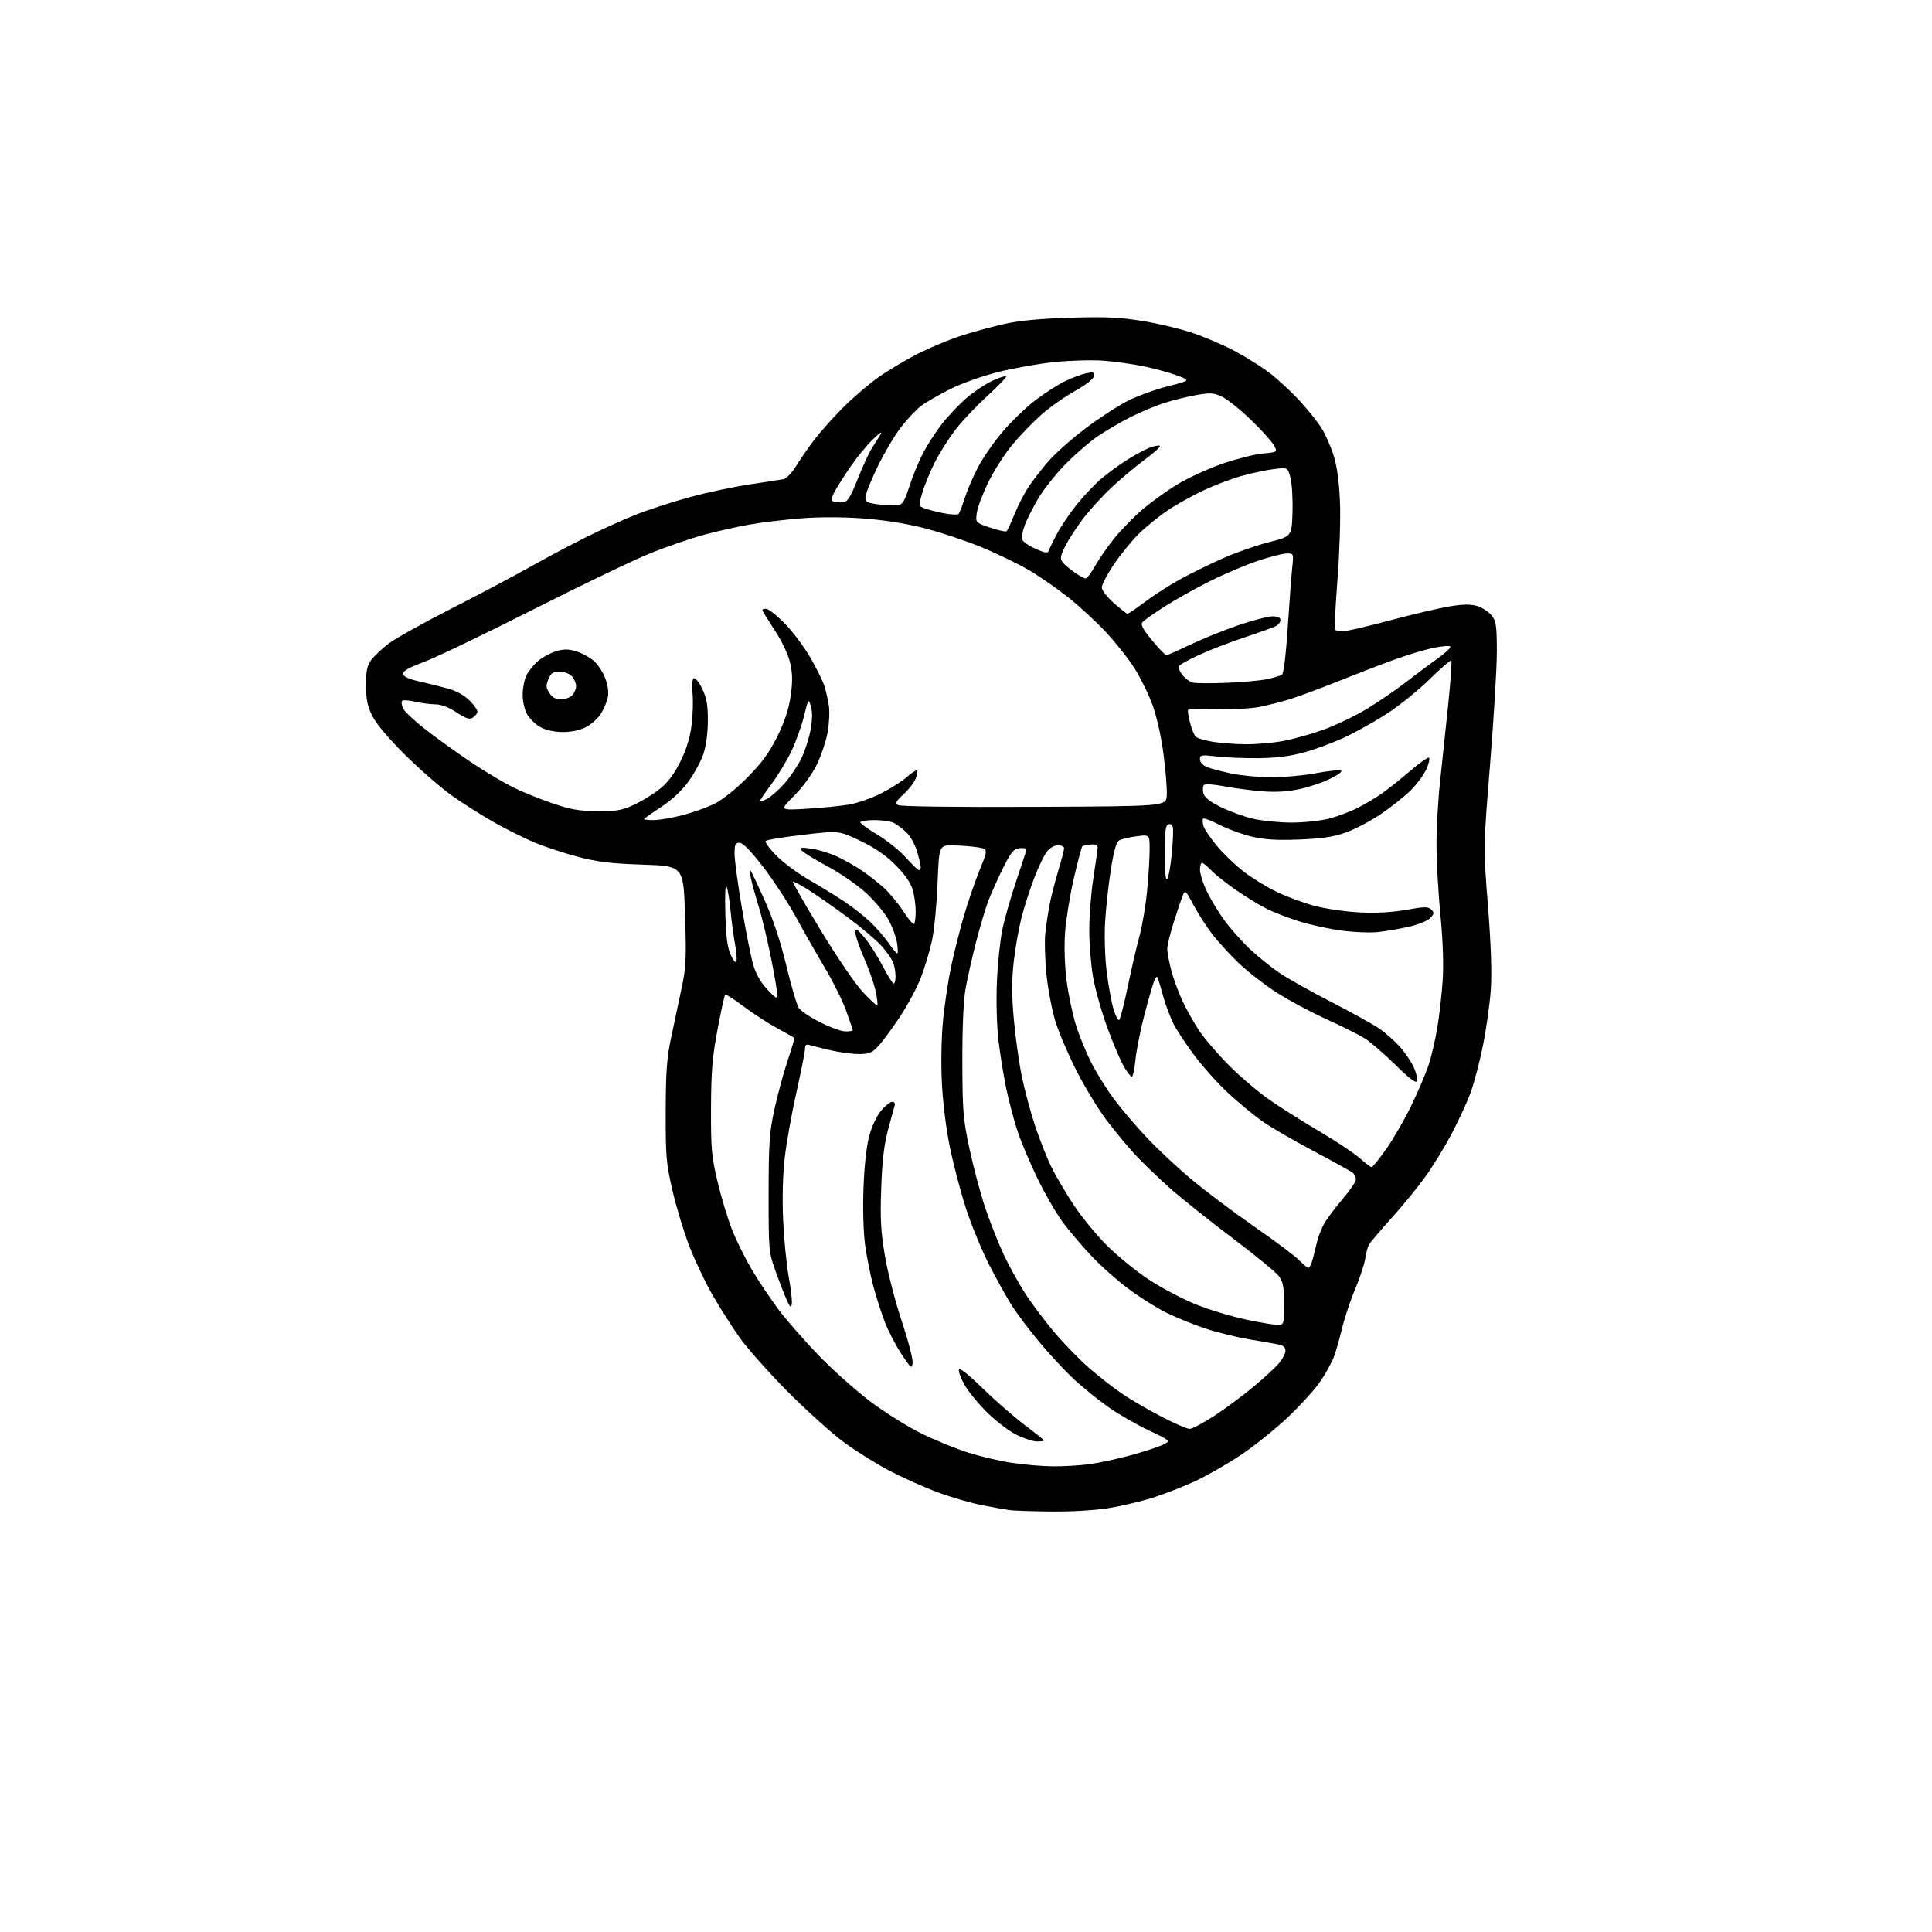 <?xml version="1.0" encoding="UTF-8" standalone="no"?>
<svg 
  version="1.1" 
  xmlns="http://www.w3.org/2000/svg" 
  xmlns:xlink="http://www.w3.org/1999/xlink" 
  xmlns:svg="http://www.w3.org/2000/svg"
  xmlns:rdf="http://www.w3.org/1999/02/22-rdf-syntax-ns#"
  xmlns:cc="http://creativecommons.org/ns#"
  xmlns:dc="http://purl.org/dc/elements/1.1/"
  viewBox="0 0 768 768"
  width="768"
  height="768"
>
<style>svg {background-color: white; }</style>"
<path stroke="none" fill="black" fill-rule="evenodd" d="M418.00,600.85C410.57,600.77 403.15,600.53 401.50,600.31C399.85,600.10 394.90,599.22 390.50,598.36C386.10,597.51 378.23,595.23 373.00,593.30C367.77,591.37 359.16,587.54 353.85,584.79C348.55,582.03 340.22,576.83 335.35,573.23C330.48,569.63 320.43,560.56 313.00,553.08C305.57,545.60 296.96,535.88 293.86,531.49C290.76,527.09 285.91,519.46 283.09,514.51C280.27,509.57 276.21,501.02 274.07,495.51C271.93,490.01 268.92,480.10 267.38,473.50C264.82,462.48 264.59,459.91 264.63,442.00C264.66,426.14 265.06,420.63 266.77,412.50C267.93,407.00 269.79,398.23 270.91,393.00C272.72,384.55 272.88,381.34 272.32,363.88C271.69,344.25 271.69,344.25 255.60,343.71C242.64,343.28 237.57,342.66 229.62,340.56C224.18,339.12 216.53,336.61 212.62,334.98C208.70,333.34 201.54,329.78 196.69,327.06C191.84,324.34 184.20,319.50 179.70,316.31C175.20,313.11 166.77,305.77 160.96,300.00C154.29,293.37 149.50,287.66 147.95,284.50C146.04,280.61 145.50,277.91 145.50,272.32C145.50,266.61 145.93,264.57 147.59,262.32C148.74,260.77 151.84,257.85 154.48,255.84C157.13,253.83 168.34,247.57 179.39,241.94C190.45,236.30 204.48,228.88 210.57,225.44C216.65,222.01 226.55,216.74 232.57,213.73C238.58,210.73 247.58,206.64 252.57,204.66C257.55,202.67 267.23,199.52 274.07,197.66C280.91,195.79 291.68,193.50 298.00,192.56C304.32,191.62 310.40,190.67 311.50,190.46C312.60,190.24 314.83,187.91 316.45,185.28C318.07,182.65 321.28,178.00 323.60,174.95C325.91,171.90 331.01,166.17 334.93,162.21C338.85,158.25 345.30,152.72 349.28,149.91C353.25,147.11 360.32,142.90 365.00,140.55C369.68,138.20 377.10,135.10 381.50,133.65C385.90,132.20 393.55,130.08 398.50,128.94C404.90,127.47 412.56,126.71 425.00,126.31C438.79,125.87 444.82,126.11 453.44,127.47C459.46,128.41 468.46,130.51 473.44,132.14C478.42,133.77 486.21,137.08 490.74,139.49C495.28,141.90 501.61,145.89 504.81,148.35C508.01,150.81 513.27,155.68 516.49,159.17C519.72,162.65 523.64,167.53 525.22,170.00C526.79,172.47 528.99,177.43 530.12,181.00C531.50,185.39 532.32,191.39 532.66,199.50C532.93,206.10 532.49,220.05 531.67,230.50C530.86,240.95 530.40,249.84 530.66,250.25C530.91,250.66 532.25,251.00 533.63,251.00C535.01,251.00 543.65,248.99 552.82,246.53C561.99,244.08 572.76,241.57 576.75,240.96C582.15,240.13 584.89,240.14 587.49,241.00C589.40,241.63 591.88,243.30 592.98,244.71C594.74,246.94 595.00,248.77 595.02,258.88C595.03,265.27 593.82,285.44 592.34,303.70C589.65,336.89 589.65,336.89 591.47,359.95C592.68,375.17 593.07,386.48 592.63,393.22C592.26,398.84 590.84,408.96 589.48,415.70C588.11,422.45 585.85,431.00 584.46,434.70C583.07,438.40 579.70,445.66 576.98,450.84C574.25,456.01 569.55,463.68 566.53,467.87C563.50,472.07 557.39,479.53 552.94,484.45C548.50,489.37 544.50,494.09 544.07,494.95C543.63,495.80 543.00,498.30 542.66,500.50C542.32,502.70 540.53,508.10 538.68,512.50C536.82,516.90 534.50,523.88 533.51,528.00C532.53,532.12 531.03,537.30 530.19,539.50C529.34,541.70 526.98,545.99 524.94,549.03C522.90,552.07 517.13,558.45 512.13,563.21C507.13,567.97 498.61,574.81 493.21,578.41C487.80,582.01 479.58,586.71 474.93,588.86C470.28,591.00 462.74,593.94 458.16,595.39C453.59,596.83 445.72,598.69 440.67,599.50C435.30,600.38 425.91,600.93 418.00,600.85zM418.50,582.88C422.90,582.93 429.65,582.52 433.50,581.97C437.35,581.43 444.77,579.79 450.00,578.35C455.23,576.90 460.83,575.04 462.45,574.22C465.40,572.74 465.40,572.74 456.45,568.50C451.53,566.17 444.29,561.98 440.37,559.19C436.45,556.40 430.41,551.50 426.95,548.31C423.49,545.11 417.37,538.56 413.36,533.75C409.34,528.93 404.42,522.43 402.42,519.30C400.42,516.18 396.36,508.91 393.40,503.16C390.43,497.41 386.23,487.22 384.04,480.52C381.86,473.81 378.93,462.67 377.54,455.77C376.03,448.33 374.74,437.80 374.38,429.86C374.02,422.07 374.24,411.79 374.91,405.20C375.55,398.99 376.93,389.76 377.98,384.70C379.04,379.64 381.25,370.77 382.90,365.00C384.55,359.23 387.46,350.68 389.36,346.00C392.83,337.50 392.83,337.50 388.66,336.82C386.37,336.45 381.98,336.11 378.89,336.07C373.29,336.00 373.29,336.00 372.69,351.25C372.36,359.64 371.36,369.88 370.46,374.00C369.56,378.12 367.57,384.74 366.04,388.70C364.51,392.65 360.73,399.68 357.65,404.32C354.57,408.95 350.73,414.15 349.12,415.87C346.62,418.55 345.50,419.00 341.35,418.99C338.68,418.98 333.57,418.29 330.00,417.46C326.43,416.62 322.71,415.70 321.75,415.40C320.47,415.01 320.00,415.43 320.00,416.95C320.00,418.10 318.46,425.89 316.58,434.27C314.70,442.65 312.61,454.35 311.94,460.27C311.18,466.90 310.93,476.31 311.30,484.77C311.63,492.32 312.62,502.49 313.50,507.37C314.39,512.24 314.95,517.19 314.76,518.37C314.47,520.12 314.09,519.78 312.63,516.50C311.65,514.30 309.65,509.12 308.19,505.00C305.59,497.69 305.52,496.91 305.54,474.50C305.56,454.36 305.85,450.19 307.84,441.00C309.09,435.23 311.46,426.50 313.09,421.61C314.72,416.72 315.93,412.64 315.78,412.53C315.62,412.42 312.44,410.65 308.71,408.60C304.97,406.54 298.95,402.61 295.34,399.88C291.72,397.14 288.54,395.13 288.26,395.41C287.98,395.68 286.62,401.89 285.24,409.20C283.16,420.17 282.70,425.66 282.64,440.50C282.58,456.57 282.85,459.68 285.18,469.50C286.61,475.55 289.17,484.10 290.88,488.50C292.58,492.90 296.26,500.32 299.04,505.00C301.83,509.68 306.67,516.88 309.80,521.00C312.93,525.12 319.99,533.16 325.50,538.87C331.00,544.57 340.23,552.79 346.00,557.15C351.77,561.50 361.00,567.26 366.50,569.95C372.00,572.63 380.32,576.02 385.00,577.48C389.68,578.94 397.32,580.74 402.00,581.47C406.68,582.21 414.10,582.84 418.50,582.88zM412.20,573.00C410.65,573.00 406.98,571.80 404.03,570.33C401.08,568.86 395.89,564.92 392.50,561.58C389.11,558.23 385.10,553.38 383.59,550.78C382.08,548.18 380.99,545.37 381.17,544.53C381.39,543.52 384.53,545.96 390.61,551.88C395.62,556.75 403.16,563.33 407.36,566.49C411.56,569.66 415.00,572.41 415.00,572.62C415.00,572.83 413.74,573.00 412.20,573.00zM472.88,568.00C473.91,568.00 478.29,565.69 482.62,562.87C486.95,560.04 493.96,554.85 498.20,551.33C502.43,547.80 507.04,543.55 508.45,541.88C509.85,540.21 511.00,537.99 511.00,536.94C511.00,535.78 510.12,534.85 508.75,534.55C507.51,534.27 502.24,533.35 497.04,532.49C491.84,531.63 483.64,529.61 478.83,528.00C474.01,526.38 467.01,523.52 463.26,521.63C459.50,519.74 452.85,515.53 448.47,512.26C444.09,509.00 437.43,503.07 433.68,499.07C429.93,495.08 424.82,489.04 422.32,485.65C419.83,482.27 415.38,474.55 412.44,468.50C409.49,462.45 405.92,453.98 404.49,449.68C403.07,445.38 401.04,437.73 399.99,432.68C398.94,427.63 397.55,419.02 396.90,413.55C396.24,407.89 395.96,397.98 396.27,390.55C396.56,383.37 397.55,373.90 398.46,369.50C399.37,365.10 401.89,356.30 404.06,349.94C406.23,343.57 408.00,338.03 408.00,337.62C408.00,337.21 406.76,337.01 405.25,337.18C402.93,337.45 401.91,338.68 398.76,345.00C396.70,349.12 394.07,354.98 392.91,358.00C391.76,361.02 389.54,368.45 387.99,374.50C386.43,380.55 384.56,388.88 383.83,393.00C382.99,397.75 382.52,408.37 382.55,422.00C382.59,441.53 382.85,444.69 385.35,456.50C386.86,463.65 389.66,474.18 391.57,479.90C393.48,485.62 396.79,494.02 398.92,498.56C401.04,503.10 404.91,510.12 407.52,514.16C410.12,518.20 415.40,525.22 419.25,529.77C423.10,534.31 429.37,540.73 433.19,544.02C437.01,547.32 442.85,551.86 446.18,554.12C449.51,556.38 456.46,560.43 461.62,563.11C466.79,565.80 471.86,568.00 472.88,568.00zM362.79,541.83C362.49,544.29 362.14,544.01 358.30,538.20C356.01,534.74 353.00,528.89 351.61,525.20C350.21,521.52 348.18,515.12 347.09,511.00C346.00,506.88 344.57,499.76 343.93,495.19C343.24,490.31 342.95,481.02 343.24,472.69C343.54,463.99 344.39,455.93 345.46,451.87C346.49,447.91 348.39,443.77 350.17,441.62C351.80,439.63 353.82,438.00 354.64,438.00C355.61,438.00 355.94,438.62 355.58,439.75C355.28,440.71 354.08,445.10 352.92,449.50C351.41,455.22 350.66,461.78 350.29,472.50C349.87,484.78 350.14,489.68 351.82,499.50C352.95,506.10 355.95,517.72 358.50,525.33C361.04,532.94 362.97,540.36 362.79,541.83zM508.50,526.70C510.32,526.52 510.50,525.78 510.46,518.28C510.43,511.59 510.04,509.53 508.38,507.28C507.25,505.75 498.82,498.85 489.65,491.93C480.47,485.02 469.26,476.06 464.73,472.02C460.20,467.98 454.02,462.00 451.00,458.73C447.98,455.45 442.93,449.36 439.78,445.17C436.64,440.99 431.39,432.38 428.13,426.04C424.87,419.69 421.05,410.82 419.64,406.33C418.23,401.84 416.59,393.33 415.99,387.42C415.39,381.50 415.18,374.15 415.51,371.08C415.85,368.01 416.59,363.02 417.15,360.00C417.71,356.98 419.26,350.88 420.58,346.45C421.91,342.02 423.00,337.86 423.00,337.20C423.00,336.54 421.91,336.00 420.57,336.00C419.16,336.00 417.31,337.07 416.14,338.55C415.04,339.95 412.76,344.71 411.07,349.14C409.38,353.56 407.11,360.66 406.02,364.91C404.94,369.16 403.56,377.06 402.95,382.47C402.15,389.64 402.16,395.69 402.98,404.90C403.60,411.83 405.00,422.00 406.11,427.50C407.21,433.00 409.64,442.08 411.50,447.67C413.37,453.27 416.32,460.69 418.06,464.17C419.80,467.65 423.74,474.32 426.82,479.00C429.90,483.68 435.82,490.89 439.96,495.04C444.11,499.18 451.49,505.22 456.36,508.45C461.23,511.68 469.56,516.12 474.86,518.31C480.16,520.49 489.45,523.32 495.50,524.59C501.55,525.87 507.40,526.81 508.50,526.70zM520.15,504.00C520.57,504.00 521.37,502.31 521.91,500.25C522.45,498.19 523.20,495.15 523.59,493.50C523.97,491.85 525.08,488.93 526.06,487.00C527.04,485.07 530.35,480.57 533.41,477.00C536.47,473.43 538.98,469.77 538.99,468.87C538.99,467.98 538.43,466.77 537.72,466.18C537.02,465.60 529.93,461.68 521.97,457.46C514.01,453.24 504.80,447.87 501.50,445.52C498.20,443.17 492.24,438.23 488.26,434.54C484.28,430.85 478.30,424.22 474.97,419.80C471.64,415.38 467.85,409.66 466.54,407.09C465.24,404.52 463.43,399.73 462.52,396.46C461.61,393.18 460.62,389.82 460.33,389.00C459.94,387.89 459.53,388.15 458.78,390.00C458.22,391.38 456.47,397.45 454.90,403.50C453.32,409.55 451.73,417.54 451.37,421.25C451.01,424.96 450.35,428.00 449.90,428.00C449.45,428.00 447.98,426.09 446.64,423.75C445.30,421.41 442.36,414.45 440.11,408.29C437.86,402.12 435.34,393.17 434.51,388.40C433.68,383.64 433.00,375.24 433.00,369.75C433.00,364.25 433.69,355.20 434.54,349.63C435.38,344.06 436.17,338.60 436.29,337.50C436.46,335.88 435.96,335.54 433.63,335.70C432.05,335.82 430.51,336.15 430.22,336.45C429.92,336.75 428.40,342.51 426.85,349.25C425.30,355.99 423.74,365.61 423.38,370.63C422.98,376.09 423.22,383.72 423.96,389.63C424.64,395.06 426.33,403.10 427.70,407.50C429.08,411.90 431.96,418.88 434.10,423.00C436.25,427.12 440.29,433.54 443.09,437.26C445.88,440.98 451.62,447.69 455.84,452.17C460.05,456.66 467.99,464.10 473.48,468.70C478.97,473.30 490.26,481.79 498.58,487.57C506.89,493.34 514.97,499.40 516.53,501.03C518.10,502.67 519.72,504.00 520.15,504.00zM545.22,463.96C545.62,463.98 548.25,460.74 551.06,456.75C553.88,452.76 558.35,445.00 561.01,439.50C563.67,434.00 566.74,426.80 567.85,423.50C568.95,420.20 570.53,413.45 571.36,408.50C572.18,403.55 573.15,395.00 573.50,389.50C573.90,383.13 573.56,373.69 572.57,363.50C571.71,354.70 571.02,342.10 571.03,335.50C571.04,328.90 571.68,317.65 572.47,310.50C573.25,303.35 574.68,289.76 575.66,280.30C576.63,270.84 577.19,262.86 576.91,262.58C576.62,262.29 572.78,265.60 568.37,269.94C563.96,274.27 556.44,280.36 551.67,283.48C546.89,286.59 539.26,290.88 534.72,293.01C530.18,295.14 522.87,297.87 518.48,299.07C512.98,300.58 507.39,301.30 500.50,301.38C495.00,301.45 487.46,301.15 483.75,300.72C477.50,300.00 477.00,300.09 477.00,301.85C477.00,302.99 478.11,304.21 479.75,304.89C481.26,305.51 485.65,306.68 489.50,307.49C493.35,308.30 500.51,308.97 505.42,308.98C510.33,308.99 518.11,308.29 522.71,307.43C527.30,306.57 531.84,306.03 532.78,306.24C533.92,306.49 532.69,307.55 529.13,309.39C526.17,310.91 520.55,312.84 516.63,313.67C511.68,314.72 507.06,314.99 501.50,314.54C497.10,314.18 490.35,313.28 486.50,312.54C482.65,311.79 479.11,311.56 478.62,312.02C478.14,312.48 478.02,313.95 478.36,315.28C478.79,317.02 480.77,318.59 485.29,320.82C488.76,322.53 494.51,324.62 498.05,325.45C501.60,326.29 508.49,326.98 513.36,326.99C518.23,326.99 524.94,326.29 528.28,325.43C531.62,324.56 536.64,322.70 539.43,321.29C542.22,319.88 546.48,317.37 548.90,315.71C551.32,314.05 556.40,310.03 560.18,306.78C563.97,303.52 567.48,301.00 567.99,301.18C568.50,301.35 568.06,303.40 567.01,305.73C565.97,308.06 563.04,311.98 560.50,314.45C557.96,316.91 552.59,321.14 548.55,323.84C544.52,326.54 538.35,329.76 534.86,330.99C530.11,332.67 525.46,333.36 516.50,333.72C507.66,334.07 502.72,333.78 497.75,332.61C494.04,331.74 488.25,329.64 484.90,327.95C481.54,326.25 478.56,325.10 478.28,325.39C477.99,325.67 478.02,326.94 478.35,328.20C478.67,329.47 481.09,333.08 483.72,336.23C486.35,339.38 491.17,344.01 494.44,346.53C497.71,349.05 503.61,352.66 507.56,354.56C511.51,356.46 518.29,358.96 522.62,360.11C526.95,361.26 535.00,362.43 540.50,362.70C547.11,363.02 553.38,362.68 559.00,361.68C566.25,360.38 567.71,360.37 568.93,361.55C570.18,362.75 570.13,363.20 568.61,364.88C567.63,365.97 563.91,367.50 560.18,368.36C556.50,369.20 550.97,370.17 547.88,370.50C544.80,370.84 538.27,370.59 533.38,369.94C528.50,369.30 520.90,367.65 516.50,366.27C512.10,364.89 506.25,362.64 503.50,361.25C500.75,359.87 495.33,356.56 491.45,353.88C487.57,351.21 483.10,347.67 481.51,346.01C479.92,344.36 478.26,343.00 477.81,343.00C477.37,343.00 477.00,344.24 477.01,345.75C477.02,347.26 478.15,350.94 479.54,353.92C480.93,356.90 484.02,362.07 486.41,365.42C488.81,368.76 493.41,374.00 496.63,377.06C499.86,380.12 505.20,384.44 508.50,386.67C511.80,388.90 521.16,394.16 529.29,398.35C537.43,402.54 546.01,407.28 548.35,408.90C550.70,410.51 554.32,413.72 556.41,416.03C558.49,418.34 561.01,422.04 562.01,424.27C563.00,426.49 563.57,428.95 563.27,429.74C562.88,430.75 560.29,428.78 554.61,423.20C550.15,418.81 544.65,414.08 542.39,412.69C540.14,411.30 533.16,407.82 526.89,404.96C520.63,402.11 511.70,397.30 507.05,394.28C502.41,391.26 495.77,386.06 492.30,382.73C488.83,379.40 484.16,374.30 481.92,371.39C479.68,368.49 476.33,363.29 474.49,359.85C471.29,353.84 471.11,353.69 470.15,356.04C469.60,357.39 467.99,362.15 466.58,366.61C465.16,371.07 464.00,375.81 464.00,377.15C464.00,378.49 464.69,382.26 465.54,385.54C466.38,388.82 468.39,394.31 469.99,397.75C471.59,401.19 474.58,406.54 476.64,409.64C478.69,412.74 484.00,418.93 488.44,423.40C492.87,427.87 500.10,434.03 504.50,437.10C508.90,440.16 517.90,445.85 524.50,449.74C531.10,453.62 538.30,458.40 540.50,460.36C542.70,462.32 544.83,463.94 545.22,463.96zM336.13,410.00C337.71,410.00 339.00,409.80 339.00,409.56C339.00,409.32 337.81,405.83 336.37,401.81C334.92,397.79 331.17,390.23 328.05,385.00C324.92,379.77 319.78,370.75 316.62,364.94C313.47,359.13 307.52,350.01 303.42,344.69C298.44,338.23 295.29,335.00 293.97,335.00C292.31,335.00 292.00,335.69 292.00,339.43C292.00,341.87 293.33,351.66 294.95,361.18C296.57,370.71 298.63,380.92 299.52,383.87C300.54,387.24 302.59,390.77 305.05,393.37C308.48,397.00 308.95,397.24 308.97,395.32C308.99,394.12 307.83,387.37 306.40,380.32C304.98,373.27 302.77,364.12 301.49,360.00C300.22,355.88 298.86,350.93 298.47,349.00C298.08,347.07 298.02,345.74 298.34,346.04C298.65,346.33 301.21,351.73 304.03,358.04C307.42,365.64 310.32,374.39 312.62,384.00C314.54,391.98 316.74,399.47 317.52,400.66C318.30,401.85 322.16,404.44 326.10,406.41C330.04,408.39 334.56,410.00 336.13,410.00zM444.95,405.37C445.39,404.89 446.91,398.88 448.34,392.00C449.77,385.12 451.85,376.16 452.96,372.09C454.08,368.01 455.44,359.91 455.99,354.09C456.55,348.26 457.00,340.85 457.00,337.62C457.00,331.74 457.00,331.74 451.83,332.43C448.98,332.81 445.90,333.52 444.98,334.01C443.76,334.66 442.83,337.87 441.58,345.70C440.63,351.64 439.60,361.06 439.29,366.64C438.97,372.41 439.25,380.95 439.95,386.49C440.62,391.84 441.84,398.47 442.66,401.23C443.48,403.99 444.51,405.86 444.95,405.37zM348.73,399.60C348.99,399.35 348.69,396.80 348.08,393.94C347.47,391.09 345.40,385.18 343.48,380.83C341.57,376.47 340.01,371.91 340.01,370.70C340.03,368.77 340.46,369.00 343.49,372.50C345.39,374.70 348.65,379.76 350.72,383.75C352.80,387.73 354.84,390.99 355.25,391.00C355.66,391.00 356.00,389.68 356.00,388.07C356.00,386.45 355.57,384.00 355.04,382.62C354.52,381.24 352.40,378.23 350.33,375.94C348.26,373.65 342.27,368.59 337.03,364.70C331.79,360.82 324.82,355.94 321.54,353.86C318.26,351.79 315.40,350.27 315.18,350.49C314.96,350.70 319.90,359.33 326.14,369.65C332.39,379.98 339.92,391.04 342.89,394.24C345.85,397.44 348.48,399.85 348.73,399.60zM292.72,382.16C293.00,381.43 292.74,378.28 292.16,375.16C291.57,372.05 290.78,366.12 290.40,362.00C290.03,357.88 289.33,353.60 288.85,352.50C288.33,351.28 288.12,355.40 288.33,363.00C288.57,372.25 289.12,376.54 290.44,379.50C291.48,381.83 292.43,382.94 292.72,382.16zM356.68,379.00C356.99,379.00 356.95,377.11 356.59,374.81C356.22,372.50 354.72,368.42 353.26,365.74C351.80,363.06 347.86,358.31 344.51,355.18C341.14,352.04 334.27,347.27 329.13,344.50C324.02,341.75 319.32,338.86 318.67,338.08C317.68,336.88 318.25,336.77 322.42,337.34C325.12,337.71 329.72,339.10 332.64,340.43C335.55,341.77 340.07,344.33 342.68,346.12C345.29,347.92 349.20,350.99 351.38,352.94C353.56,354.90 357.01,359.07 359.04,362.21C361.08,365.35 363.03,367.64 363.37,367.29C363.72,366.95 364.00,364.66 364.00,362.20C364.00,359.74 363.46,355.88 362.79,353.62C362.00,350.94 359.64,347.55 356.04,343.92C352.19,340.04 347.91,337.10 342.00,334.26C333.50,330.17 333.50,330.17 319.32,331.84C311.52,332.75 304.80,333.85 304.38,334.27C303.96,334.70 305.84,337.31 308.56,340.07C311.28,342.84 317.10,347.17 321.50,349.70C325.90,352.23 332.20,356.10 335.50,358.29C338.80,360.48 343.45,364.12 345.84,366.38C348.23,368.65 351.51,372.41 353.14,374.75C354.76,377.09 356.36,379.00 356.68,379.00zM463.96,349.44C464.49,348.91 465.31,344.44 465.79,339.49C466.27,334.55 466.47,329.74 466.23,328.82C465.99,327.87 465.20,327.37 464.40,327.68C463.32,328.09 463.00,330.72 463.00,339.31C463.00,346.39 463.35,350.05 463.96,349.44zM365.25,345.90C365.66,345.95 366.00,345.41 366.00,344.68C366.00,343.96 365.34,341.13 364.52,338.39C363.71,335.66 361.80,332.25 360.27,330.83C358.75,329.41 356.52,327.74 355.32,327.12C354.11,326.50 350.63,326.00 347.57,326.00C344.50,326.00 342.00,326.40 342.00,326.89C342.00,327.37 345.05,329.58 348.78,331.80C352.50,334.01 357.56,338.07 360.03,340.81C362.49,343.55 364.84,345.84 365.25,345.90zM259.84,326.00C261.95,326.00 267.08,325.13 271.24,324.07C275.40,323.00 281.21,320.92 284.15,319.44C287.26,317.87 292.70,313.51 297.12,309.04C302.88,303.21 305.77,299.24 308.97,292.79C311.94,286.80 313.52,282.01 314.28,276.74C315.11,271.02 315.07,267.88 314.12,263.64C313.34,260.17 311.00,255.20 307.93,250.50C305.22,246.34 303.00,242.73 303.00,242.47C303.00,242.21 303.71,242.00 304.58,242.00C305.45,242.00 308.73,244.59 311.87,247.75C315.01,250.91 319.65,257.10 322.18,261.50C324.71,265.90 327.25,271.07 327.82,273.00C328.39,274.93 329.15,278.36 329.50,280.62C329.85,282.89 329.62,287.62 328.99,291.12C328.36,294.63 326.42,300.42 324.67,303.99C322.78,307.87 319.16,312.83 315.68,316.32C309.86,322.14 309.86,322.14 320.68,321.49C326.63,321.14 334.17,320.39 337.43,319.85C340.68,319.30 346.40,317.31 350.13,315.44C353.85,313.56 358.52,310.61 360.49,308.88C362.46,307.15 364.29,305.96 364.56,306.23C364.83,306.50 364.58,307.97 364.00,309.50C363.42,311.03 361.27,313.81 359.23,315.68C356.17,318.48 355.78,319.25 357.01,320.03C357.91,320.61 379.20,320.88 411.00,320.74C463.50,320.50 463.50,320.50 463.81,316.29C463.97,313.97 463.41,306.66 462.55,300.04C461.60,292.74 459.84,284.88 458.09,280.08C456.50,275.72 453.17,269.03 450.70,265.20C448.23,261.38 443.13,255.00 439.38,251.02C435.63,247.04 429.10,241.02 424.88,237.64C420.65,234.26 413.67,229.40 409.35,226.83C405.03,224.26 396.32,220.04 390.00,217.45C383.68,214.86 373.37,211.44 367.09,209.86C359.83,208.02 350.95,206.64 342.68,206.05C334.65,205.48 325.27,205.49 318.12,206.07C311.76,206.59 302.72,207.68 298.03,208.50C293.34,209.32 285.36,211.10 280.29,212.46C275.23,213.82 265.80,217.03 259.33,219.59C252.87,222.14 231.81,232.23 212.54,241.99C193.27,251.76 173.55,261.24 168.71,263.06C162.32,265.47 160.01,266.80 160.22,267.94C160.41,268.95 162.61,269.97 166.51,270.84C169.80,271.58 174.94,272.85 177.93,273.67C181.47,274.64 184.55,276.35 186.77,278.57C188.64,280.44 190.00,282.51 189.78,283.17C189.56,283.82 188.67,284.80 187.81,285.35C186.63,286.09 185.03,285.55 181.45,283.17C178.35,281.12 175.39,279.99 173.08,279.98C171.11,279.96 167.56,279.50 165.19,278.96C162.81,278.41 160.47,278.21 159.97,278.52C159.46,278.83 159.58,280.17 160.24,281.62C160.88,283.02 165.70,287.41 170.95,291.36C176.20,295.32 184.32,301.07 189.00,304.14C193.68,307.21 200.32,311.15 203.78,312.89C207.23,314.63 214.21,317.48 219.28,319.22C226.86,321.82 230.10,322.39 237.50,322.44C245.27,322.49 247.29,322.13 252.28,319.79C255.46,318.30 260.08,315.43 262.54,313.41C265.57,310.93 268.15,307.44 270.52,302.62C272.90,297.78 274.31,293.15 274.93,288.16C275.43,284.12 275.59,278.44 275.29,275.54C274.97,272.39 275.16,270.02 275.78,269.63C276.36,269.28 277.84,271.09 279.11,273.73C280.92,277.47 281.40,280.14 281.38,286.48C281.37,291.44 280.69,296.50 279.60,299.75C278.63,302.64 275.93,307.59 273.59,310.77C270.90,314.43 266.89,318.14 262.67,320.89C259.00,323.28 256.00,325.41 256.00,325.62C256.00,325.83 257.73,326.00 259.84,326.00zM304.89,317.56C306.47,316.74 309.62,313.97 311.87,311.40C314.13,308.84 317.12,304.41 318.52,301.56C319.91,298.71 321.56,293.62 322.19,290.25C322.96,286.12 323.01,283.06 322.35,280.82C321.39,277.53 321.36,277.57 319.58,284.76C318.59,288.75 316.32,295.05 314.52,298.76C312.73,302.47 309.18,308.31 306.63,311.75C304.09,315.19 302.00,318.24 302.00,318.53C302.00,318.82 303.30,318.38 304.89,317.56zM495.00,295.85C499.12,295.89 505.88,295.32 510.00,294.57C514.12,293.81 521.43,291.76 526.24,290.01C531.05,288.25 538.67,284.60 543.16,281.90C547.66,279.20 554.68,274.41 558.77,271.25C562.86,268.09 568.64,263.77 571.61,261.66C574.58,259.55 576.79,257.46 576.52,257.03C576.25,256.59 573.20,256.83 569.73,257.56C566.27,258.28 559.18,260.43 553.97,262.33C548.76,264.22 538.65,268.12 531.50,270.99C524.35,273.86 515.80,277.02 512.50,278.02C509.20,279.02 503.85,280.37 500.60,281.02C497.35,281.67 489.72,282.05 483.60,281.85C477.50,281.66 472.38,281.84 472.24,282.25C472.09,282.67 472.48,285.02 473.10,287.47C473.72,289.93 474.77,292.40 475.44,292.95C476.12,293.51 479.10,294.37 482.08,294.87C485.06,295.36 490.88,295.80 495.00,295.85zM223.77,291.00C220.51,291.00 217.13,290.28 214.98,289.14C213.07,288.11 210.66,285.84 209.63,284.10C208.52,282.19 207.77,279.00 207.77,276.13C207.77,273.50 208.48,269.97 209.35,268.29C210.22,266.61 212.31,264.07 214.01,262.65C215.70,261.22 218.87,259.52 221.05,258.87C224.09,257.96 225.91,257.96 228.95,258.87C231.13,259.52 234.25,261.18 235.88,262.56C237.52,263.93 239.62,267.06 240.56,269.51C241.62,272.30 242.02,275.14 241.63,277.12C241.28,278.85 240.05,281.80 238.90,283.67C237.74,285.53 235.06,287.95 232.94,289.03C230.54,290.26 227.08,291.00 223.77,291.00zM222.95,278.00C224.55,278.00 226.56,277.29 227.43,276.43C228.29,275.56 229.00,273.91 229.00,272.76C229.00,271.60 228.26,269.83 227.35,268.83C226.39,267.78 224.32,267.00 222.47,267.00C219.83,267.00 219.02,267.54 218.00,269.99C216.96,272.52 217.02,273.38 218.40,275.49C219.53,277.22 220.95,278.00 222.95,278.00zM487.71,271.43C493.88,271.19 501.08,270.53 503.71,269.97C506.34,269.40 509.00,268.61 509.61,268.22C510.27,267.79 511.18,260.31 511.89,249.50C512.53,239.60 513.33,228.91 513.67,225.75C514.28,220.00 514.28,220.00 511.54,220.00C510.03,220.00 504.82,221.33 499.96,222.96C495.10,224.59 486.48,228.25 480.81,231.09C475.14,233.93 467.05,238.47 462.84,241.17C458.63,243.87 454.71,246.65 454.13,247.35C453.34,248.30 454.32,250.14 457.97,254.56C460.66,257.83 463.23,260.48 463.68,260.45C464.13,260.42 468.55,258.46 473.50,256.10C478.45,253.75 487.06,250.28 492.63,248.41C498.20,246.53 504.16,245.00 505.88,245.00C507.95,245.00 509.00,245.49 509.00,246.46C509.00,247.27 508.21,248.34 507.25,248.85C506.29,249.36 500.65,251.39 494.73,253.37C488.81,255.34 480.66,258.48 476.62,260.35C472.58,262.22 469.00,264.20 468.65,264.75C468.31,265.31 468.93,266.91 470.03,268.32C471.14,269.72 473.04,271.09 474.27,271.37C475.50,271.64 481.54,271.67 487.71,271.43zM448.20,243.96C448.58,243.98 451.73,241.85 455.21,239.22C458.68,236.60 464.97,232.55 469.20,230.23C473.43,227.91 481.08,224.16 486.19,221.90C491.31,219.64 499.55,216.75 504.50,215.50C513.50,213.21 513.50,213.21 513.79,203.60C513.94,198.31 513.58,192.14 512.97,189.88C511.87,185.79 511.87,185.79 506.38,186.47C503.36,186.85 497.65,188.05 493.70,189.15C489.74,190.25 482.85,192.85 478.38,194.94C473.92,197.04 467.39,200.69 463.88,203.07C460.37,205.45 455.22,209.67 452.44,212.45C449.65,215.23 445.27,220.65 442.69,224.49C440.11,228.33 438.00,232.38 437.99,233.49C437.99,234.64 440.02,237.30 442.74,239.71C445.36,242.03 447.81,243.94 448.20,243.96zM431.50,229.95C432.05,229.98 433.77,227.74 435.32,224.98C436.87,222.22 440.24,217.34 442.82,214.14C445.39,210.93 450.33,205.84 453.80,202.83C457.26,199.81 463.67,195.18 468.03,192.54C472.40,189.90 480.55,186.18 486.13,184.26C491.72,182.35 498.92,180.55 502.12,180.26C507.95,179.73 507.95,179.73 506.23,176.77C505.28,175.15 501.12,170.59 497.00,166.64C492.88,162.69 487.81,158.66 485.75,157.69C482.52,156.15 481.16,156.06 475.75,157.00C472.31,157.60 466.62,158.99 463.11,160.10C459.59,161.21 453.52,163.73 449.61,165.70C445.70,167.66 439.80,171.10 436.50,173.33C433.20,175.57 427.35,180.62 423.50,184.56C419.65,188.50 414.81,194.60 412.74,198.11C410.67,201.62 408.25,206.39 407.37,208.71C406.48,211.03 406.03,213.64 406.37,214.51C406.70,215.39 409.10,217.04 411.69,218.19C415.31,219.79 416.51,219.97 416.84,218.98C417.08,218.27 418.57,215.21 420.17,212.18C421.76,209.16 425.37,203.84 428.18,200.37C431.00,196.90 435.38,192.31 437.92,190.17C440.46,188.02 445.00,184.72 448.02,182.82C451.03,180.92 454.94,178.79 456.70,178.08C458.46,177.38 460.40,176.97 461.00,177.17C461.61,177.37 459.05,179.78 455.31,182.52C451.58,185.26 445.47,190.38 441.74,193.89C438.01,197.41 432.90,203.03 430.38,206.38C427.86,209.73 424.74,214.56 423.44,217.11C421.55,220.85 421.33,222.06 422.30,223.37C422.96,224.26 425.07,226.09 427.00,227.44C428.93,228.80 430.95,229.92 431.50,229.95zM400.16,211.12C400.53,210.78 401.96,207.69 403.34,204.25C404.73,200.81 407.27,195.91 408.99,193.36C410.71,190.81 414.23,186.28 416.81,183.30C419.39,180.33 425.92,174.53 431.33,170.42C436.73,166.31 444.36,161.33 448.27,159.36C452.18,157.39 459.41,154.76 464.34,153.52C473.30,151.25 473.30,151.25 467.90,149.24C464.93,148.14 458.96,146.50 454.62,145.61C450.29,144.72 443.09,143.72 438.62,143.38C434.16,143.05 425.43,143.29 419.24,143.92C413.05,144.54 402.92,146.34 396.72,147.90C390.29,149.53 382.04,152.48 377.48,154.79C373.09,157.02 368.01,159.95 366.19,161.32C364.37,162.68 360.82,166.43 358.30,169.65C355.78,172.87 351.53,180.00 348.87,185.50C346.21,191.00 344.02,196.48 344.01,197.68C344.00,199.56 344.72,199.95 349.32,200.52C352.25,200.89 355.67,201.03 356.92,200.84C358.77,200.56 359.62,199.19 361.44,193.50C362.66,189.65 365.05,183.80 366.73,180.50C368.41,177.20 371.85,171.85 374.36,168.61C376.88,165.37 381.32,160.69 384.22,158.21C387.12,155.72 391.73,152.65 394.46,151.39C397.18,150.12 399.65,149.32 399.94,149.60C400.22,149.89 396.79,153.48 392.29,157.59C387.80,161.69 382.02,167.85 379.45,171.28C376.88,174.70 373.30,180.43 371.50,184.00C369.70,187.58 367.52,192.88 366.65,195.79C365.11,201.01 365.12,201.09 367.29,201.99C368.51,202.49 371.94,203.38 374.92,203.98C377.91,204.57 380.66,204.70 381.05,204.28C381.44,203.85 382.54,201.03 383.50,198.00C384.46,194.97 386.82,189.47 388.74,185.77C390.66,182.07 395.10,175.67 398.62,171.55C402.13,167.43 408.00,161.80 411.65,159.03C415.30,156.27 420.59,152.88 423.40,151.52C426.20,150.15 430.01,148.73 431.85,148.37C434.76,147.80 435.16,147.96 434.84,149.58C434.63,150.68 431.50,153.10 427.24,155.47C423.25,157.69 417.25,161.93 413.90,164.89C410.55,167.86 405.34,173.26 402.33,176.89C399.32,180.53 395.04,187.22 392.83,191.78C390.61,196.33 388.57,201.79 388.29,203.91C387.77,207.76 387.77,207.76 393.63,209.75C396.86,210.85 399.80,211.47 400.16,211.12zM334.90,199.69C336.94,199.53 337.85,198.13 340.97,190.35C342.98,185.32 345.47,179.92 346.48,178.35C347.50,176.78 349.01,174.38 349.85,173.00C350.93,171.23 350.14,171.66 347.14,174.50C344.81,176.70 340.74,181.65 338.09,185.50C335.44,189.35 332.54,193.93 331.65,195.67C330.41,198.09 330.32,198.97 331.26,199.36C331.94,199.65 333.58,199.80 334.90,199.69z" />

</svg>